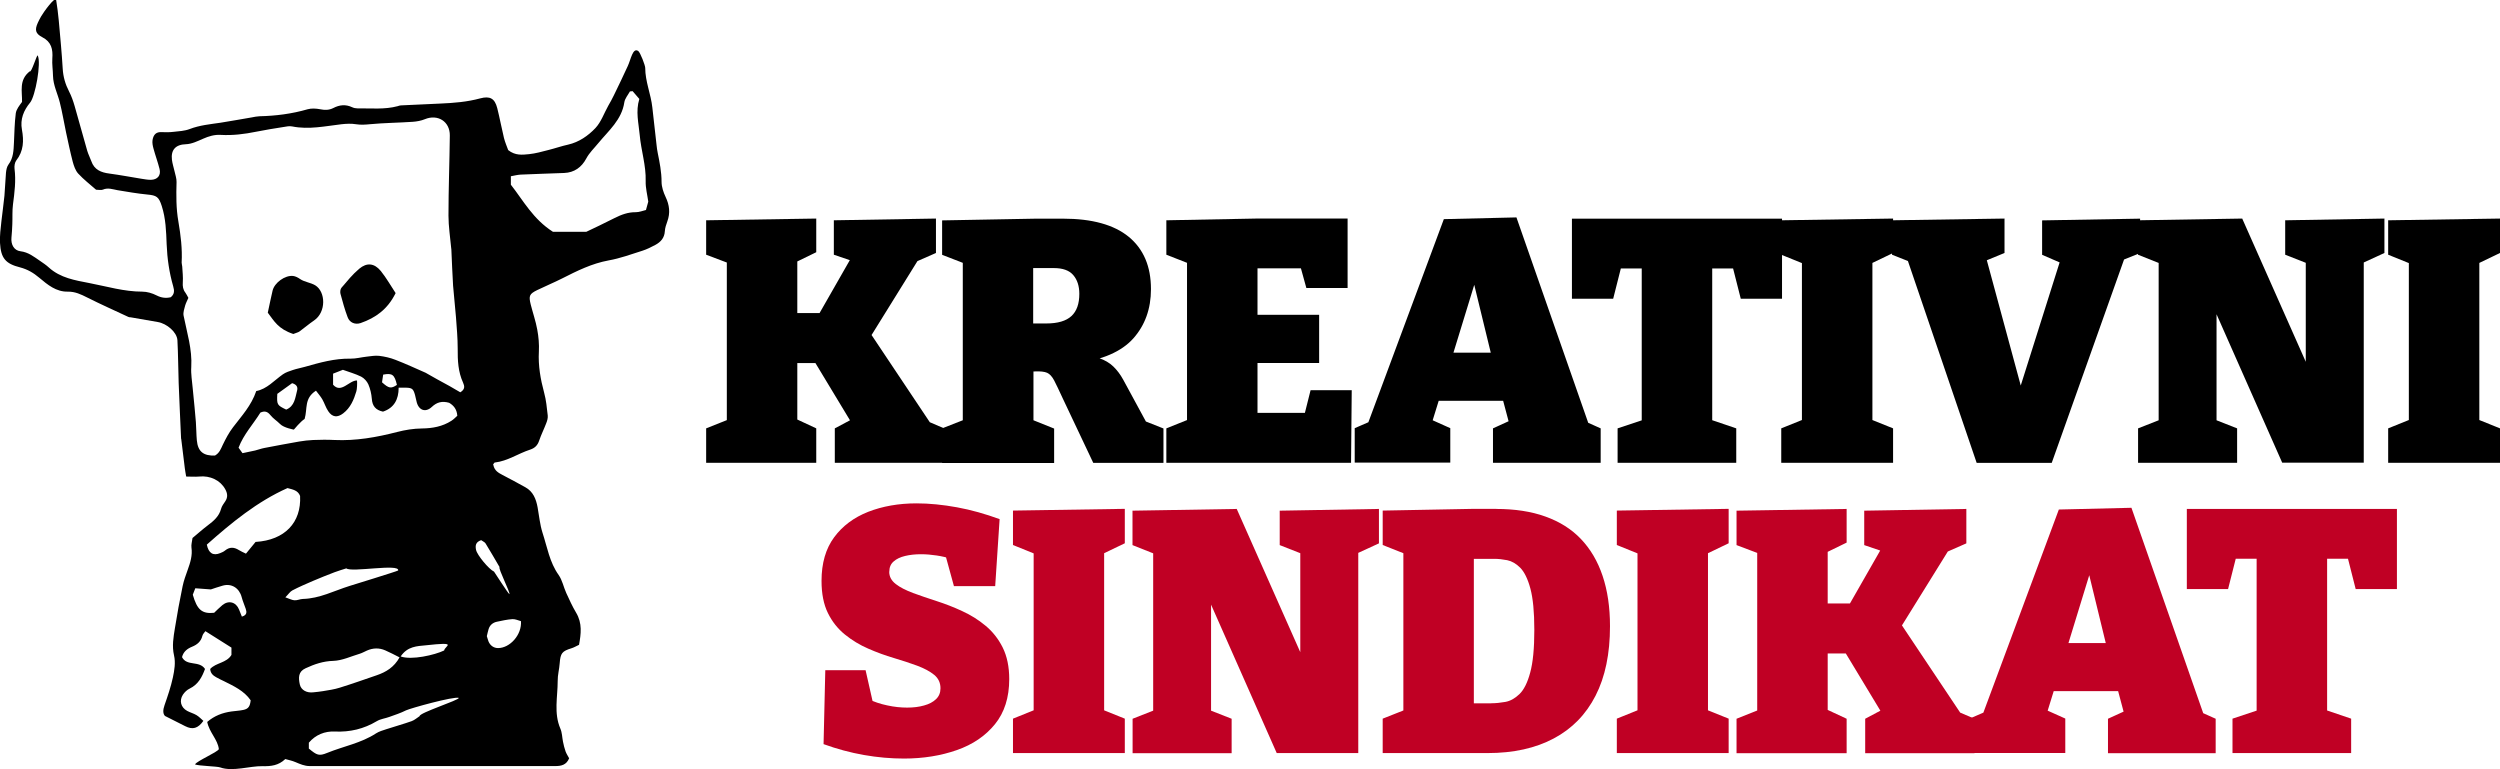 <?xml version="1.0" encoding="UTF-8"?>
<svg id="Layer_1" xmlns="http://www.w3.org/2000/svg" version="1.1" viewBox="0 0 260 80">
  <!-- Generator: Adobe Illustrator 29.4.0, SVG Export Plug-In . SVG Version: 2.1.0 Build 152)  -->
  <defs>
    <style>
      .st0 {
        fill: #c00024;
      }
    </style>
  </defs>
  <g>
    <path d="M51.31,48.37c.12.58.52.8.94,1.02.8.42,1.59.84,2.38,1.28.82.45,1.12,1.23,1.28,2.09.16.88.24,1.79.51,2.64.49,1.49.73,3.07,1.68,4.4.38.54.51,1.25.79,1.87.32.69.63,1.39,1.02,2.04.67,1.11.51,2.23.31,3.35-.34.16-.55.29-.79.36-.98.3-1.14.52-1.22,1.54-.04.62-.22,1.24-.21,1.87,0,1.65-.42,3.33.28,4.95.18.41.18.9.27,1.35.07.34.15.69.27,1.02.09.25.25.48.37.71-.28.7-.83.81-1.43.81-1.16.01-2.32,0-3.47,0-7.36,0-14.72,0-22.08,0-.55,0-1-.21-1.48-.41-.34-.15-.71-.22-1.06-.32-.71.68-1.5.76-2.35.74-1.34-.03-3.12.6-4.42.13-.32-.12-2.22-.15-2.62-.31.18-.36,2.32-1.26,2.48-1.59-.11-1-1-1.75-1.21-2.83.74-.64,1.59-.96,2.53-1.09.41-.06.82-.07,1.23-.16.52-.11.69-.36.76-1-.69-.99-1.74-1.47-2.78-1.99-.27-.13-.55-.26-.81-.41-.32-.18-.59-.4-.62-.86.6-.66,1.7-.61,2.21-1.46v-.76c-.91-.58-1.78-1.12-2.71-1.71-.09.13-.26.29-.31.48-.15.6-.54.92-1.08,1.14-.49.2-.9.51-1.04,1.08.5.98,1.79.33,2.39,1.23-.3.82-.69,1.6-1.59,2.04-.28.13-.54.38-.71.64-.4.63-.21,1.32.44,1.68.31.17.67.26.97.44.27.16.49.4.72.6-.57.8-1.12.94-1.89.55-.63-.32-1.27-.64-2.1-1.06-.22-.22-.23-.62-.05-1.12.33-.95.66-1.91.87-2.89.16-.74.29-1.56.12-2.28-.23-.99-.06-1.91.09-2.84.23-1.46.5-2.91.8-4.36.12-.58.33-1.15.53-1.71.27-.75.51-1.5.39-2.32-.04-.29.06-.6.11-.99.51-.42,1.04-.9,1.61-1.33.6-.45,1.15-.92,1.36-1.7.07-.28.27-.54.44-.79.28-.42.23-.82,0-1.24-.51-.94-1.57-1.45-2.72-1.33-.42.04-.85,0-1.35,0-.05-.33-.11-.59-.14-.86-.13-1.01-.24-2.01-.37-3.02,0-.03-.01-.05-.02-.08-.08-1.92-.18-3.85-.25-5.77-.05-1.48-.05-2.97-.13-4.45-.05-.83-1.09-1.73-2.04-1.89-.94-.16-1.88-.32-2.82-.49-.08-.01-.17,0-.24-.04-1.43-.67-2.87-1.31-4.28-2.02-.65-.33-1.26-.62-2.01-.61-1.22.03-2.11-.72-2.97-1.44-.6-.51-1.23-.88-1.99-1.08-1.52-.38-2.01-.95-2.1-2.54-.04-.76.07-1.53.15-2.3.09-.87.23-1.74.31-2.61.07-.79.09-1.59.16-2.39.03-.3.09-.63.26-.86.52-.69.53-1.48.57-2.28.05-1.02.06-2.04.19-3.05.06-.42.38-.81.65-1.18.03-1.08-.35-2.28.8-3.18.18.19.75-1.8.83-1.65.39.74-.25,4.26-.79,4.9-.67.81-1.05,1.73-.85,2.81.21,1.15.18,2.23-.59,3.21-.16.21-.21.58-.18.86.16,1.25,0,2.47-.16,3.7-.09.68-.04,1.38-.07,2.06-.02.47-.04.93-.09,1.4-.07.71.26,1.34.94,1.42.82.1,1.4.57,2.03,1,.32.22.64.43.92.69,1.2,1.09,2.73,1.33,4.22,1.62,1.82.35,3.61.89,5.49.89.5,0,1.04.16,1.49.39.51.26.98.31,1.48.19.4-.33.38-.69.25-1.14-.41-1.42-.62-2.87-.68-4.37-.05-1.33-.09-2.68-.51-3.98-.31-.96-.54-1.1-1.5-1.19-1.03-.1-2.06-.28-3.09-.45-.51-.09-1-.29-1.53-.06-.18.08-.43.01-.71.01-.61-.54-1.29-1.06-1.86-1.68-.29-.32-.45-.8-.57-1.24-.26-1-.47-2.02-.69-3.03-.22-1.04-.39-2.09-.65-3.12-.23-.93-.69-1.79-.71-2.78-.01-.6-.11-1.21-.07-1.8.07-.95-.09-1.72-1.04-2.21-.73-.38-.8-.77-.47-1.5.1-.23.22-.44.34-.66.23-.41,1.49-2.17,1.57-1.7s.23,1.59.27,2.13c.15,1.67.31,3.34.41,5.01.05.84.27,1.61.66,2.36.25.48.43,1,.58,1.52.45,1.55.86,3.1,1.31,4.65.11.37.29.71.42,1.07.31.91,1.02,1.19,1.89,1.3,1.11.15,2.22.36,3.33.54.32.05.65.11.97.11.7-.01,1.08-.46.91-1.13-.18-.72-.44-1.41-.63-2.12-.08-.28-.14-.6-.1-.88.1-.6.4-.86.94-.83.41.02.83.02,1.24-.03.56-.06,1.16-.09,1.68-.29,1.04-.4,2.13-.5,3.22-.66,1.08-.17,2.16-.37,3.23-.55.27-.05.54-.11.81-.12,1.7-.04,3.37-.25,5.02-.73.4-.11.87-.08,1.29,0,.48.1.92.1,1.36-.12.65-.34,1.29-.41,1.97-.09.17.08.37.12.55.12,1.4-.02,2.81.14,4.19-.23.11-.03.21-.08.32-.08,1.37-.07,2.74-.13,4.11-.19,1.4-.06,2.79-.17,4.15-.54,1.01-.27,1.51,0,1.77,1.01.26,1.03.45,2.08.7,3.11.12.47.32.92.44,1.26.74.59,1.48.49,2.18.42.67-.07,1.34-.26,2-.43.69-.17,1.36-.41,2.05-.56,1.14-.26,2.08-.92,2.84-1.72.6-.64.9-1.55,1.34-2.33.2-.36.41-.71.58-1.08.49-1,.97-2.01,1.44-3.03.33-.7.52-1.96,1.09-1.58.22.15.73,1.51.73,1.75,0,1.43.59,2.73.74,4.12.15,1.31.29,2.61.44,3.92.03.27.06.54.12.81.2.99.4,1.98.4,3.01,0,.52.19,1.08.42,1.57.4.84.5,1.66.18,2.54-.12.33-.24.68-.26,1.03-.04.69-.43,1.12-.99,1.42-.43.23-.87.45-1.33.6-1.17.37-2.33.8-3.52,1.01-1.75.32-3.29,1.09-4.85,1.88-.85.43-1.73.79-2.59,1.21-.81.4-.89.59-.67,1.49.22.87.52,1.73.68,2.61.14.75.21,1.53.17,2.29-.08,1.47.17,2.88.55,4.29.21.76.28,1.56.37,2.35.03.26-.05.55-.15.8-.23.61-.53,1.2-.74,1.82-.16.49-.45.78-.94.94-1.24.4-2.34,1.19-3.67,1.34-.06,0-.11.12-.18.21ZM22.38,47.36c.43-.24.59-.67.79-1.1.31-.64.64-1.27,1.07-1.83.89-1.17,1.9-2.25,2.41-3.76,1.11-.21,1.86-1.1,2.77-1.74.3-.21.68-.33,1.04-.45.41-.14.84-.21,1.25-.33,1.55-.44,3.1-.88,4.74-.85.56.01,1.13-.15,1.7-.21.43-.05.88-.13,1.3-.08.56.07,1.14.2,1.67.41,1.07.41,2.1.89,3.15,1.35.07.03.14.08.21.12.33.19.66.37.99.56.43.23.86.46,1.28.7.39.22.78.45,1.12.65.51-.31.45-.64.29-1-.52-1.13-.57-2.32-.56-3.54,0-1.09-.1-2.19-.18-3.28-.08-1.09-.22-2.18-.3-3.27-.08-1.26-.12-2.52-.18-3.77,0-.05-.02-.11-.02-.16-.1-1.12-.28-2.24-.28-3.35,0-2.78.11-5.55.14-8.33.02-1.46-1.25-2.26-2.6-1.7-.39.16-.84.24-1.27.27-1.48.1-2.96.11-4.44.25-.5.05-.96.08-1.46,0-.48-.08-.99-.05-1.48,0-1.71.2-3.41.58-5.15.23-.29-.06-.6.01-.9.06-.95.15-1.9.3-2.84.49-1.22.25-2.44.4-3.69.33-.65-.04-1.24.14-1.83.4-.57.25-1.18.55-1.78.57-1.1.03-1.58.61-1.46,1.62.05.4.18.79.27,1.19.08.37.22.75.21,1.12-.04,1.38-.05,2.74.19,4.11.24,1.41.42,2.83.34,4.27,0,.13.05.27.06.41.03.55.1,1.1.06,1.64-.03.41.02.76.27,1.08.11.15.19.33.31.54-.11.26-.26.53-.34.81-.09.34-.22.71-.16,1.03.35,1.77.91,3.5.8,5.35-.05.73.09,1.47.15,2.21.01.14.02.27.04.41.1,1.04.21,2.07.29,3.11.05.63.04,1.27.1,1.9.11,1.17.69,1.63,1.92,1.58ZM65.79,9.48c-.09,0-.18.02-.28.03-.2.37-.52.73-.58,1.13-.27,1.82-1.63,2.94-2.7,4.24-.43.53-.93.99-1.26,1.61-.48.9-1.24,1.46-2.3,1.5-1.51.06-3.02.1-4.53.17-.34.02-.67.11-1.01.17v.88c1.3,1.66,2.31,3.58,4.38,4.9h3.46c.75-.36,1.87-.88,2.96-1.44.7-.35,1.39-.61,2.19-.6.36,0,.73-.15,1.06-.23.1-.37.17-.63.24-.87-.1-.73-.29-1.43-.27-2.13.05-1.64-.48-3.19-.62-4.8-.11-1.23-.44-2.44-.04-3.75-.22-.25-.46-.53-.69-.8ZM25.22,47.13c.43-.09.88-.18,1.32-.28.32-.08.63-.2.95-.26,1.2-.23,2.41-.46,3.62-.67.48-.08.97-.14,1.46-.16.74-.03,1.49-.04,2.23,0,2.21.1,4.36-.28,6.49-.83.85-.22,1.71-.36,2.6-.37,1.08-.01,2.13-.2,3.06-.8.24-.15.44-.37.61-.52-.05-.73-.43-1.1-.85-1.35-.74-.21-1.28-.06-1.8.43-.68.64-1.41.33-1.6-.61-.04-.21-.09-.43-.15-.64-.17-.61-.3-.73-.89-.75-.24,0-.49,0-.81,0,0,1.24-.49,2.11-1.63,2.49-.76-.16-1.11-.59-1.16-1.33-.04-.51-.16-1.04-.36-1.5-.14-.32-.44-.65-.75-.81-.61-.3-1.27-.48-1.9-.71-.35.14-.65.25-1.02.4v1.15c.84.96,1.66-.46,2.49-.44.03.27,0,.93-.07,1.13-.26.87-.61,1.71-1.37,2.29-.6.46-1.13.41-1.55-.22-.26-.38-.39-.84-.62-1.24-.18-.31-.42-.58-.66-.9-1.25.81-.86,1.85-1.18,2.94-.41.25-1.12,1.11-1.12,1.11,0,0-1.04-.18-1.43-.58-.37-.37-.68-.53-1.01-.93-.29-.36-.58-.47-1.04-.26-.74,1.2-1.75,2.27-2.27,3.65.13.18.24.33.41.57ZM26.59,56.36c3.03-.19,4.76-2.01,4.62-4.78-.22-.59-.76-.67-1.31-.82-3.16,1.41-5.82,3.6-8.39,5.88.18.9.66,1.19,1.4.88.18-.07.36-.15.5-.27.48-.39.95-.35,1.44-.04.2.13.43.22.73.37.35-.42.66-.81,1-1.22ZM41.54,68.36c-.54-.27-1-.52-1.47-.72-.63-.28-1.28-.26-1.91.02-.25.11-.49.25-.75.33-.91.27-1.82.71-2.74.74-1.06.03-1.96.34-2.89.77-.77.35-.75.98-.6,1.68.13.6.74.91,1.42.82.33-.04.66-.06.98-.12.59-.1,1.19-.18,1.75-.36,1.3-.4,2.58-.86,3.87-1.3.95-.33,1.78-.82,2.36-1.86ZM32.13,77.86c.83.69,1.05.79,1.9.44,1.69-.69,3.52-1.01,5.08-2.03.31-.2.7-.31,1.06-.43.88-.29,1.77-.53,2.64-.84.31-.11.58-.36.83-.52-.04-.35,4.11-1.66,4.08-1.9-.52-.18-5.08,1.09-5.5,1.3-.55.28-1.15.47-1.73.68-.43.16-.92.21-1.3.44-1.36.81-2.78,1.15-4.38,1.08-1.01-.05-1.99.33-2.69,1.16v.62ZM29.67,62.12c.43.15.69.29.95.31.29.02.59-.13.88-.14,1.73-.04,3.25-.85,4.85-1.35.19-.06,4.94-1.52,5.06-1.61.18-.75-4.88.23-5.39-.22-.37.12-.8.24-1.22.4-.76.29-1.51.59-2.26.91-.72.31-1.44.62-2.13.98-.24.12-.4.39-.74.73ZM25.15,64.13c.54-.15.52-.47.41-.8-.14-.42-.32-.82-.43-1.24-.25-.94-1.06-1.45-1.98-1.18-.47.13-.94.3-1.22.39-.67-.05-1.15-.09-1.62-.12-.11.29-.19.5-.26.67.45,1.57.96,2.01,2.22,1.88.26-.24.54-.54.86-.8.65-.53,1.42-.32,1.73.46.1.24.19.49.3.75ZM54.18,64.6c-.3-.08-.6-.23-.9-.21-.54.04-1.07.16-1.6.27-.43.09-.74.35-.87.78-.07.23-.12.47-.18.72.06.17.1.36.17.54.18.44.55.7,1,.7,1.23,0,2.49-1.38,2.38-2.81ZM29.76,42.6c.89-.36.94-1.23,1.14-1.99.08-.31,0-.61-.52-.76-.48.35-1.04.75-1.54,1.11-.06,1.13-.03,1.18.93,1.64ZM50.03,56.18c-.58.2-.61.58-.52,1.01.11.54,1.33,2.01,1.87,2.26.02.01,1.5,2.34,1.6,2.34.12-.13-1.18-2.65-1.03-2.82-.5-.85-.96-1.66-1.45-2.45-.09-.15-.3-.22-.47-.35ZM41.67,68.27c1.12.41,3.55-.15,4.52-.62.08-.49,1.54-.92-1.89-.54-.92.09-1.92.1-2.63,1.16ZM39.73,39.76c.72.65.94.67,1.55.27-.25-1.07-.48-1.25-1.43-1.07-.04.26-.08.54-.12.8Z"/>
    <path d="M41.14,30.49c-.82,1.67-2.08,2.57-3.64,3.11-.57.19-1.14-.04-1.35-.62-.3-.79-.52-1.61-.74-2.42-.05-.19-.02-.49.1-.63.59-.69,1.16-1.4,1.85-1.98.8-.67,1.57-.58,2.24.23.58.72,1.04,1.54,1.55,2.31Z"/>
    <path d="M30.49,34.73c-1.56-.52-1.98-1.34-2.64-2.21.19-.87.33-1.59.5-2.3.2-.82,1.29-1.61,2.13-1.52.25.03.52.17.73.32.45.31,1.1.37,1.57.65,1.1.67,1.16,2.79-.12,3.66-.52.35-1,.77-1.51,1.14-.15.11-.35.14-.66.27Z"/>
  </g>
  <g>
    <path d="M97.34,44.87l-1.9-1.5,2.75,1.18v3.58h-11.37v-3.58l2.22-1.18-.11,1.22-4.97-8.23,1.83,1.4h-3.94l1.07-1.4v8.37l-.86-1.5,2.83,1.32v3.58h-11.45v-3.58l2.86-1.14-.71,1.32v-18.46l.68,1.29-2.83-1.07v-3.58l11.45-.18v3.5l-2.79,1.36.82-1.5v7.58l-1.07-1.11h4.54l-1.79,1.11,4.19-7.33.54,1.04-2.61-.89v-3.58l10.62-.18v3.58l-2.94,1.29,1.47-1.18-5.79,9.33v-1.75l7.26,10.87Z"/>
    <path d="M97.98,48.13v-3.58l3.01-1.18-.86,1.36v-18.38l1.25,1.47-3.4-1.32v-3.58l9.77-.18h2.79c3.03,0,5.31.63,6.85,1.89,1.54,1.27,2.31,3.08,2.31,5.44,0,2.05-.62,3.76-1.84,5.13-1.23,1.37-3.21,2.23-5.95,2.59l.07-.82c.93-.02,1.7.06,2.31.27.6.2,1.11.5,1.5.88.39.38.73.83,1.02,1.36l2.68,4.94-2-1.25,3.51,1.39v3.58h-7.3l-3.18-6.72c-.38-.83-.68-1.45-.89-1.86-.22-.41-.46-.67-.73-.79-.27-.12-.71-.17-1.31-.14l-1.25.04,1.14-.97v7.05l-.89-1.4,3.04,1.22v3.58h-11.63ZM107.46,35.43l-1.14-1.79h2.5c1.19,0,2.06-.26,2.61-.77.55-.51.82-1.28.82-2.31,0-.81-.21-1.46-.63-1.95-.42-.49-1.09-.73-2.02-.73h-3.29l1.14-1.07v8.62Z"/>
    <path d="M136.29,40.58h4.29l-.07,7.55h-19.21v-3.58l3.04-1.22-.89,1.4v-18.42l.86,1.36-3.01-1.18v-3.58l9.3-.18h9.55v7.22h-4.29l-.82-2.97,1.29.93h-6.62l1.07-1.07v6.97l-1.07-1.07h7.48v5.01h-7.48l1.07-1.25v7.51l-1.07-1.07h7.05l-1.32,1.07.86-3.43Z"/>
    <path d="M165.51,44.94l-1.83-1.64,2.79,1.25v3.58h-11.2v-3.58l2.43-1.11-.65.96-.96-3.61,1.04.89h-8.01l.75-.79-1.04,3.36-.14-.68,2.14.96v3.58h-9.94v-3.58l2.72-1.18-1.61,1.4,8.16-21.96,7.55-.18,7.8,22.32ZM150.88,37.61l-.43-.93h5.54l-.68,1.11-2.75-11.3,1.71.04-3.4,11.09Z"/>
    <path d="M168.23,48.13v-3.58l3.76-1.25-1.25,1.79v-18.24l1.43,1.07h-4.83l1.57-1.36-1.14,4.51h-4.29v-8.33h21.85v8.33h-4.29l-1.07-4.22,1.5,1.07h-4.83l1.43-1.07v18.24l-1.18-1.79,3.68,1.25v3.58h-12.34Z"/>
    <path d="M196.88,26.31l-2.83,1.36.68-1v17.7l-.68-.96,2.83,1.14v3.58h-11.63v-3.58l2.75-1.11-.6.93v-17.7l.86,1.04-3.01-1.22v-3.58l11.63-.18v3.58Z"/>
    <path d="M205.57,48.13l-7.37-21.64,1.65,1.22-3.08-1.22v-3.58l11.7-.18v3.58l-3.04,1.25.86-1.75,4.33,15.99h-1l4.9-15.52.58,1.4-2.72-1.18v-3.58l10.19-.18v3.58l-3.04,1.22,1.61-1.22-7.76,21.82h-7.8Z"/>
    <path d="M237.68,22.91l10.3-.18v3.58l-3.11,1.43.96-1.47v21.85h-8.48l-7.83-17.7h1v14.31l-1.04-1.43,3.18,1.25v3.58h-10.3v-3.58l3.18-1.25-1.04,1.43v-18.42l.64,1.29-2.79-1.11v-3.58l10.84-.18,7.65,17.24h-1.04v-13.66l1.04,1.43-3.18-1.25v-3.58Z"/>
    <path d="M260,26.31l-2.83,1.36.68-1v17.7l-.68-.96,2.83,1.14v3.58h-11.63v-3.58l2.75-1.11-.6.93v-17.7l.86,1.04-3.01-1.22v-3.58l11.63-.18v3.58Z"/>
    <path class="st0" d="M92.48,59.47c0,.5.23.92.68,1.27.45.35,1.05.65,1.79.93.74.27,1.55.55,2.45.84s1.78.63,2.66,1.04c.88.4,1.7.91,2.43,1.52.74.61,1.34,1.37,1.79,2.27.45.91.68,2,.68,3.29,0,1.91-.5,3.47-1.48,4.68-.99,1.22-2.31,2.12-3.97,2.7-1.66.58-3.49.88-5.49.88-1.36,0-2.75-.12-4.17-.37-1.42-.25-2.82-.63-4.2-1.13l.18-7.69h4.19l.93,4.11-.65-1.11c.6.29,1.25.51,1.97.66.72.16,1.41.23,2.07.23s1.23-.07,1.76-.22c.52-.14.94-.36,1.25-.66.31-.3.46-.67.46-1.13,0-.57-.22-1.04-.66-1.4s-1.03-.67-1.77-.95c-.74-.27-1.55-.54-2.43-.8-.88-.26-1.76-.58-2.65-.97-.88-.38-1.69-.87-2.43-1.47-.74-.6-1.33-1.34-1.77-2.24-.44-.89-.66-2.01-.66-3.34,0-1.84.44-3.35,1.31-4.53.87-1.18,2.05-2.06,3.54-2.65,1.49-.58,3.17-.88,5.02-.88,1.34,0,2.74.14,4.22.41,1.48.27,2.95.69,4.43,1.23l-.46,6.97h-4.29l-.96-3.5.72.68c-.5-.17-1.02-.29-1.56-.37-.53-.08-1.08-.13-1.63-.13-.6,0-1.15.06-1.65.18s-.9.31-1.19.57c-.3.26-.45.61-.45,1.04Z"/>
    <path class="st0" d="M116.98,56.5l-2.83,1.36.68-1v17.7l-.68-.96,2.83,1.14v3.58h-11.63v-3.58l2.75-1.11-.6.93v-17.7l.86,1.04-3.01-1.22v-3.58l11.63-.18v3.58Z"/>
    <path class="st0" d="M133.11,53.11l10.3-.18v3.58l-3.11,1.43.96-1.47v21.85h-8.48l-7.83-17.7h1v14.31l-1.04-1.43,3.18,1.25v3.58h-10.3v-3.58l3.18-1.25-1.04,1.43v-18.42l.64,1.29-2.79-1.11v-3.58l10.84-.18,7.65,17.24h-1.04v-13.66l1.04,1.43-3.18-1.25v-3.58Z"/>
    <path class="st0" d="M155.61,52.93c1.93,0,3.64.26,5.11.79,1.48.53,2.71,1.3,3.7,2.34.99,1.04,1.74,2.31,2.25,3.83.51,1.51.77,3.26.77,5.24,0,2.86-.5,5.27-1.5,7.22-1,1.96-2.45,3.44-4.35,4.45-1.89,1.01-4.19,1.52-6.88,1.52h-10.91v-3.58l3.08-1.22-.93,1.4v-18.42l1,1.43-3.15-1.25v-3.58l9.48-.18h2.33ZM155.07,73.14c.48,0,.97-.05,1.48-.14s1-.36,1.47-.81c.46-.44.84-1.19,1.12-2.24.29-1.05.43-2.53.43-4.43s-.14-3.3-.41-4.31c-.27-1.01-.63-1.73-1.05-2.16-.43-.43-.88-.69-1.36-.79-.47-.09-.92-.14-1.32-.14h-3.22l1.07-1.07v17.17l-1.07-1.07h2.86Z"/>
    <path class="st0" d="M179.78,56.5l-2.83,1.36.68-1v17.7l-.68-.96,2.83,1.14v3.58h-11.63v-3.58l2.75-1.11-.6.93v-17.7l.86,1.04-3.01-1.22v-3.58l11.63-.18v3.58Z"/>
    <path class="st0" d="M204.5,75.07l-1.9-1.5,2.75,1.18v3.58h-11.37v-3.58l2.22-1.18-.11,1.22-4.97-8.23,1.83,1.4h-3.94l1.07-1.4v8.37l-.86-1.5,2.83,1.32v3.58h-11.45v-3.58l2.86-1.14-.71,1.32v-18.46l.68,1.29-2.83-1.07v-3.58l11.45-.18v3.5l-2.79,1.36.82-1.5v7.58l-1.07-1.11h4.54l-1.79,1.11,4.19-7.33.54,1.04-2.61-.89v-3.58l10.62-.18v3.58l-2.94,1.29,1.47-1.18-5.79,9.33v-1.75l7.26,10.87Z"/>
    <path class="st0" d="M229.47,75.14l-1.83-1.64,2.79,1.25v3.58h-11.2v-3.58l2.43-1.11-.65.96-.96-3.61,1.04.89h-8.01l.75-.79-1.04,3.36-.14-.68,2.14.96v3.58h-9.94v-3.58l2.72-1.18-1.61,1.4,8.16-21.96,7.55-.18,7.8,22.32ZM214.84,67.81l-.43-.93h5.54l-.68,1.11-2.75-11.3,1.71.04-3.4,11.09Z"/>
    <path class="st0" d="M232.18,78.32v-3.58l3.76-1.25-1.25,1.79v-18.24l1.43,1.07h-4.83l1.57-1.36-1.14,4.51h-4.29v-8.33h21.85v8.33h-4.29l-1.07-4.22,1.5,1.07h-4.83l1.43-1.07v18.24l-1.18-1.79,3.68,1.25v3.58h-12.34Z"/>
  </g>
</svg>